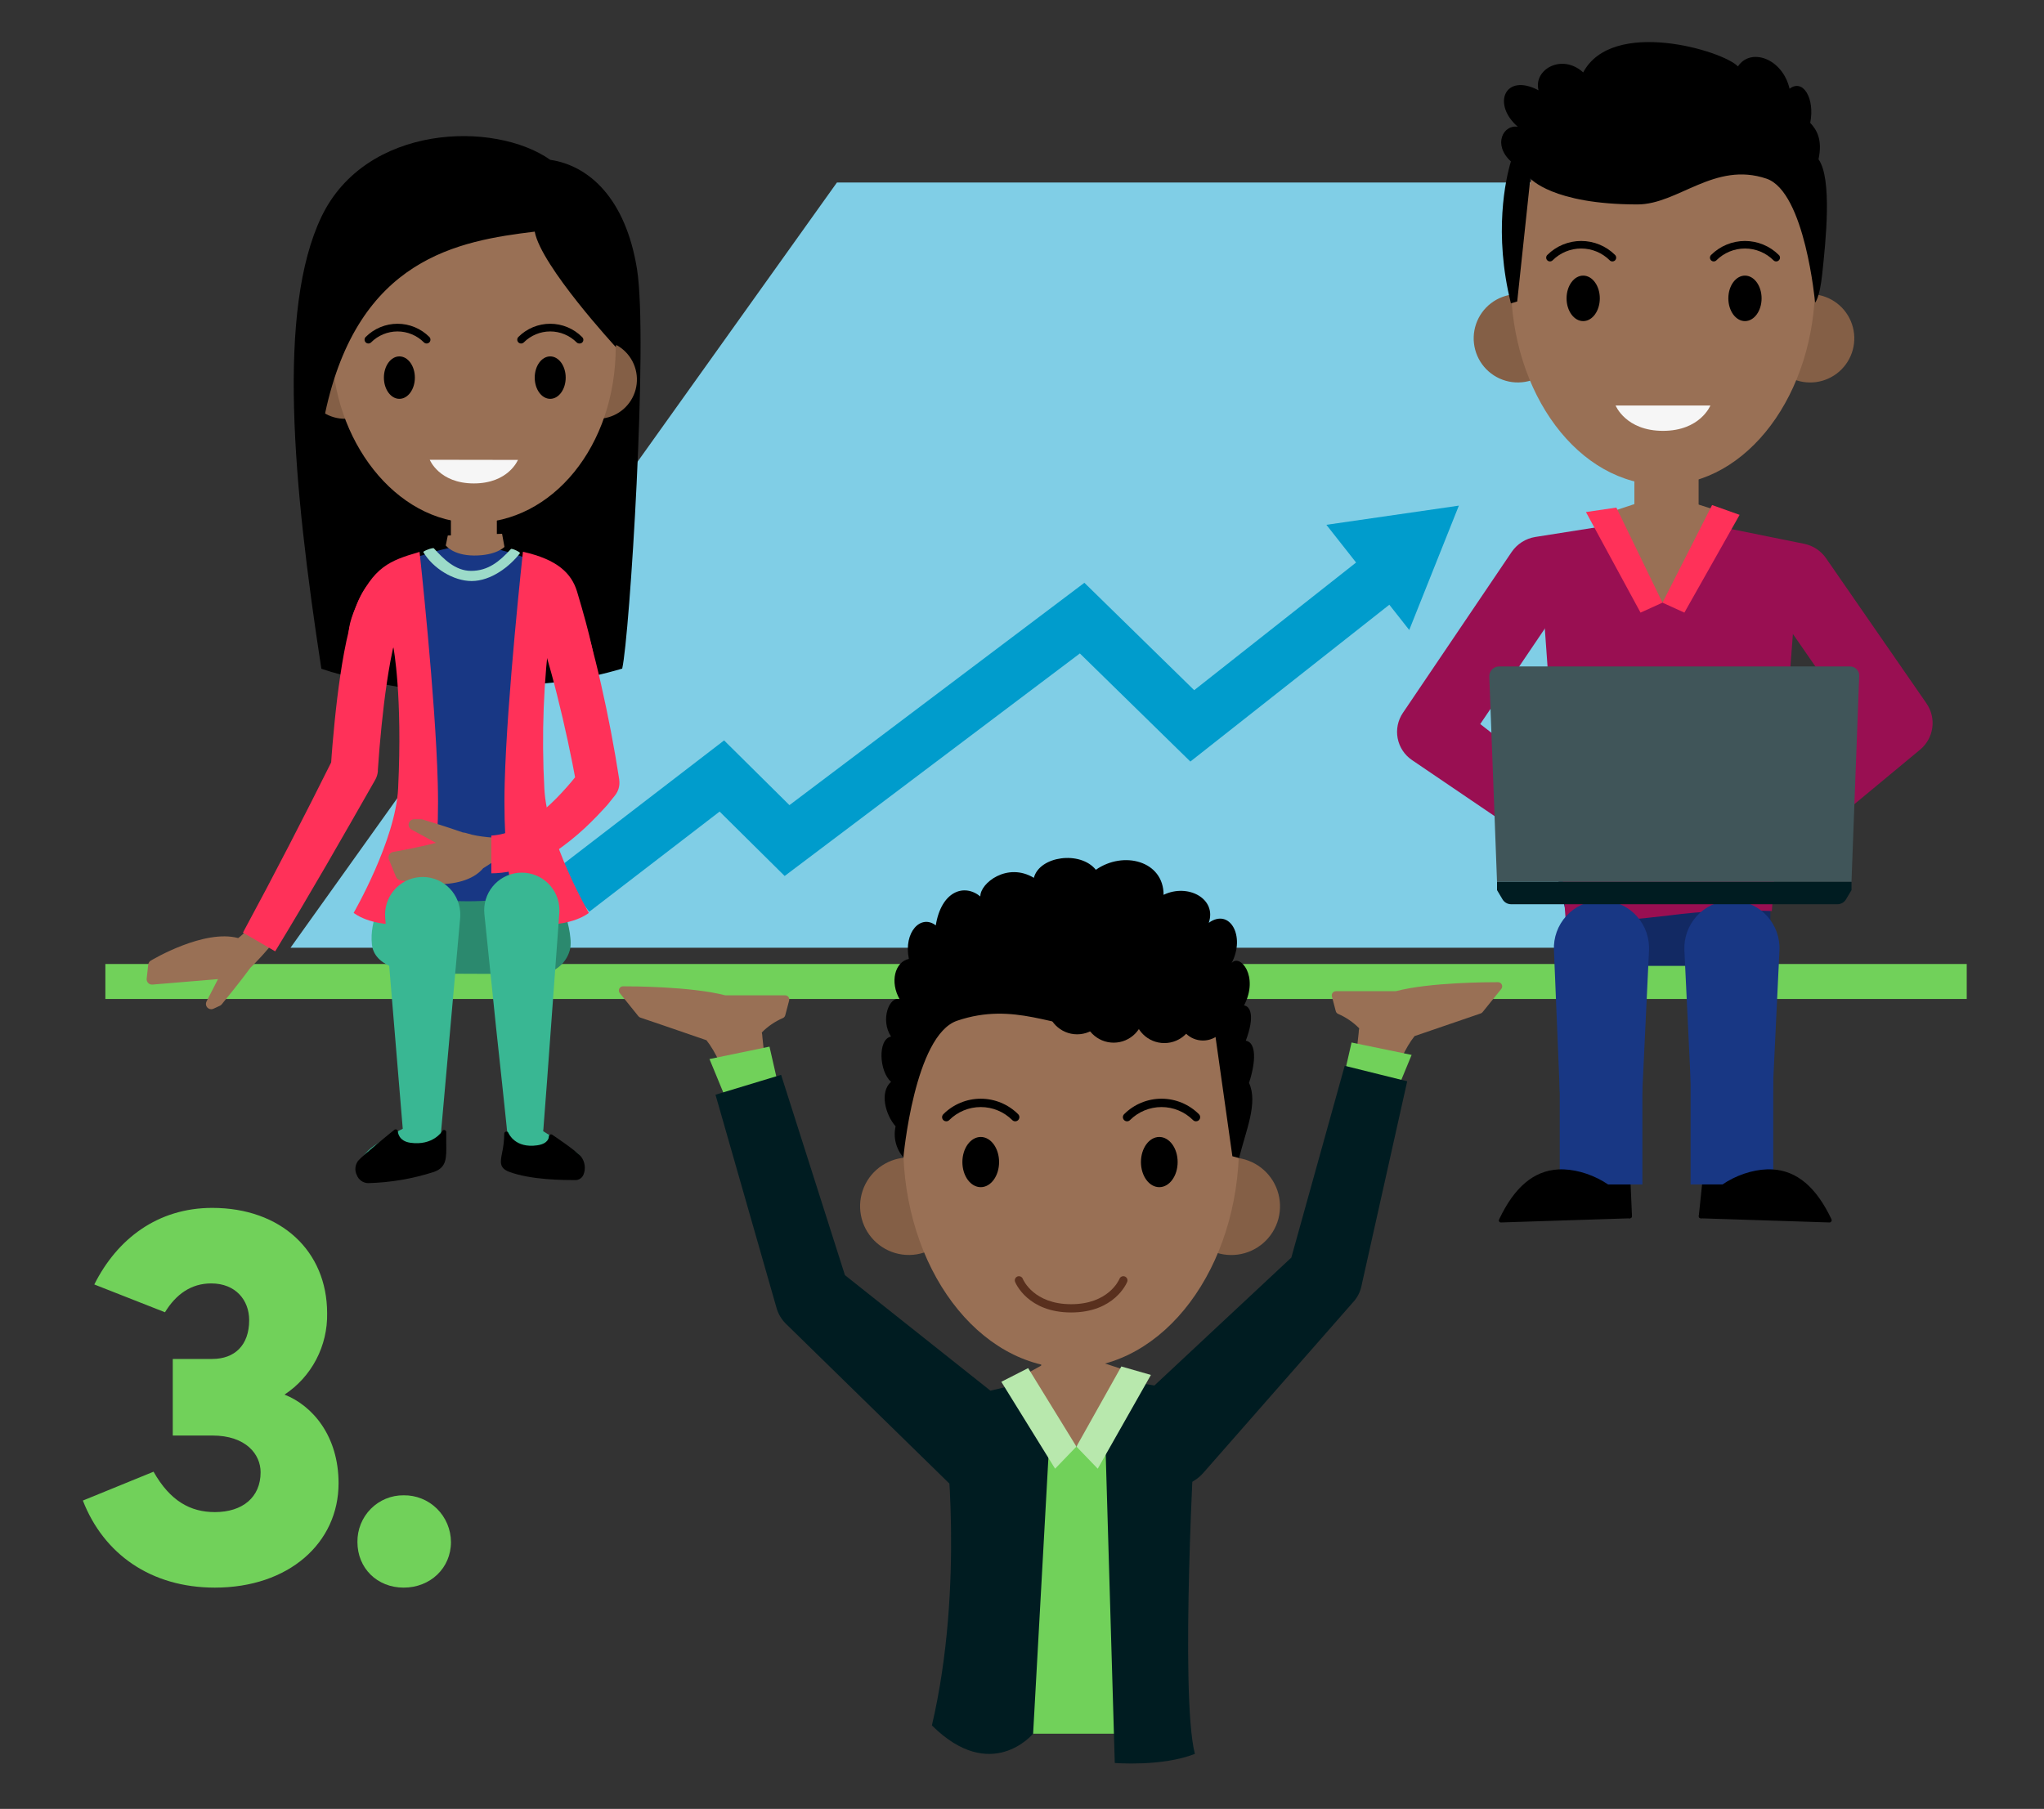 <svg xmlns="http://www.w3.org/2000/svg" width="296" height="262" viewBox="0 0 296 262" fill="none"><rect x="0" y="0" width="296" height="262" fill="#333333" stroke="none"/><path d="M239.832 137.276L42.068 137.276L121.198 26.437L239.832 26.437L239.832 137.276Z" fill="#80CEE6"></path><path d="M85.331 132.065L80.597 125.893L104.86 107.243L114.322 116.616L157.035 84.412L172.936 99.967L196.703 81.223L201.516 87.337L172.38 110.305L156.38 94.646L113.63 126.879L104.209 117.55L85.331 132.065Z" fill="#009CCC"></path><path d="M204.077 91.249L211.264 73.238L192.079 76.014L204.077 91.249Z" fill="#009CCC"></path><path d="M284.811 139.627H15.258V144.693H284.811V139.627Z" fill="#71D15A"></path><path d="M114.181 144.4C114.124 144.327 114.052 144.267 113.969 144.227C113.886 144.186 113.794 144.166 113.702 144.166H105.035C100.091 142.885 91.454 142.855 90.221 142.861C90.106 142.861 89.994 142.893 89.898 142.955C89.801 143.016 89.724 143.104 89.676 143.208C89.627 143.311 89.608 143.426 89.622 143.54C89.635 143.653 89.681 143.761 89.754 143.849L92.454 147.196C92.525 147.285 92.621 147.352 92.729 147.388C92.789 147.388 98.116 149.232 102.306 150.669C105.029 154.1 106.573 160.813 106.591 160.885C106.622 161.02 106.698 161.14 106.807 161.225C106.916 161.311 107.051 161.355 107.19 161.352H110.697C110.78 161.352 110.863 161.336 110.939 161.303C111.015 161.27 111.084 161.221 111.14 161.16C111.196 161.099 111.239 161.027 111.266 160.949C111.292 160.871 111.303 160.788 111.296 160.705C111.296 160.627 110.757 153.136 110.404 150.208C110.4 149.984 110.371 149.761 110.32 149.544C111.192 148.659 112.227 147.952 113.367 147.46C113.452 147.424 113.527 147.369 113.587 147.3C113.647 147.23 113.691 147.148 113.714 147.058L114.277 144.921C114.302 144.832 114.306 144.739 114.289 144.649C114.273 144.559 114.236 144.473 114.181 144.4V144.4Z" fill="#997055"></path><path d="M113.827 162.094H106.333L102.742 153.394L111.433 151.597L113.827 162.094Z" fill="#71D15A"></path><path d="M217.483 142.609C217.435 142.505 217.358 142.418 217.262 142.356C217.165 142.294 217.053 142.262 216.938 142.262C215.711 142.262 207.074 142.262 202.124 143.568H193.464C193.371 143.567 193.28 143.588 193.197 143.628C193.114 143.669 193.041 143.728 192.985 143.801C192.928 143.874 192.889 143.959 192.87 144.049C192.851 144.139 192.854 144.233 192.877 144.322L193.44 146.46C193.463 146.549 193.508 146.632 193.569 146.702C193.63 146.772 193.707 146.826 193.793 146.861C194.931 147.354 195.963 148.061 196.833 148.945C196.786 149.163 196.76 149.386 196.756 149.609C196.396 152.538 195.864 160.029 195.858 160.106C195.851 160.189 195.862 160.272 195.889 160.35C195.916 160.429 195.959 160.5 196.015 160.561C196.071 160.622 196.14 160.67 196.216 160.703C196.292 160.736 196.373 160.753 196.456 160.753H199.958C200.096 160.757 200.231 160.712 200.341 160.627C200.45 160.541 200.526 160.421 200.556 160.286C200.556 160.214 202.124 153.502 204.848 150.07C209.038 148.633 214.377 146.807 214.425 146.789C214.533 146.753 214.628 146.686 214.7 146.597L217.399 143.25C217.473 143.163 217.52 143.056 217.535 142.942C217.55 142.828 217.532 142.713 217.483 142.609Z" fill="#997055"></path><path d="M193.332 161.496H200.832L204.423 152.795L195.726 150.999L193.332 161.496Z" fill="#71D15A"></path><path d="M203.782 156.615L197.138 186.352C196.961 187.138 196.593 187.868 196.067 188.478L195.767 188.819L174.501 213.058L174.256 213.34C173.437 214.269 172.35 214.921 171.145 215.206C169.94 215.492 168.676 215.396 167.528 214.933L153.833 209.4L157.155 209.28L144.071 215.747C142.964 216.291 141.717 216.481 140.499 216.289C139.28 216.097 138.151 215.533 137.265 214.675L136.984 214.394L114.078 191.999L113.802 191.729C113.176 191.109 112.717 190.341 112.468 189.496L103.615 158.561L113.114 155.681L122.882 186.34L121.278 183.837L146.363 203.759L139.283 202.412L153.474 199.046H153.51C154.587 198.794 155.704 198.756 156.796 198.933L171.365 201.382L164.421 203.25L187.962 181.256L186.568 183.711L194.732 154.37L203.782 156.615Z" fill="#001C21"></path><path d="M151.855 210.615L155.883 209.526L160.109 210.304L171.529 251.112H138.543L151.855 210.615Z" fill="#71D15A"></path><path d="M149.61 251.112C149.61 251.112 143.546 258.442 134.951 249.915C139.74 229.454 136.896 207.879 136.896 207.879L151.854 210.597L149.61 251.112Z" fill="#001C21"></path><path d="M160.113 210.304L173.036 206.957C173.036 206.957 170.827 245.424 173.036 254.04C168.206 255.915 161.436 255.352 161.436 255.352L160.113 210.304Z" fill="#001C21"></path><path d="M159.843 193.436H150.787V204.675H159.843V193.436Z" fill="#997055"></path><path d="M174.807 168.591C176.018 167.899 177.406 167.582 178.796 167.678C180.187 167.774 181.517 168.28 182.621 169.132C183.724 169.984 184.551 171.144 184.996 172.466C185.441 173.787 185.485 175.211 185.123 176.557C184.76 177.904 184.007 179.112 182.959 180.031C181.91 180.95 180.614 181.538 179.232 181.72C177.85 181.903 176.445 181.671 175.194 181.056C173.943 180.441 172.903 179.468 172.204 178.262C171.737 177.457 171.434 176.567 171.313 175.644C171.191 174.721 171.253 173.784 171.495 172.885C171.737 171.986 172.154 171.144 172.723 170.407C173.291 169.67 174 169.053 174.807 168.591V168.591Z" fill="#845F46"></path><path d="M135.124 168.591C133.915 167.897 132.528 167.576 131.137 167.669C129.746 167.763 128.414 168.266 127.309 169.116C126.203 169.966 125.375 171.125 124.927 172.446C124.479 173.766 124.432 175.19 124.792 176.538C125.153 177.885 125.904 179.095 126.951 180.016C127.998 180.937 129.294 181.527 130.676 181.711C132.058 181.896 133.464 181.667 134.715 181.053C135.967 180.439 137.009 179.468 137.71 178.262C138.177 177.458 138.481 176.569 138.604 175.647C138.727 174.725 138.667 173.788 138.427 172.889C138.186 171.99 137.771 171.148 137.204 170.411C136.638 169.673 135.931 169.055 135.124 168.591V168.591Z" fill="#845F46"></path><path d="M155.114 198.16C168.545 198.16 179.433 183.635 179.433 165.717C179.433 147.799 168.545 133.274 155.114 133.274C141.683 133.274 130.795 147.799 130.795 165.717C130.795 183.635 141.683 198.16 155.114 198.16Z" fill="#997055"></path><path d="M167.882 171.951C169.35 171.951 170.54 170.323 170.54 168.316C170.54 166.309 169.35 164.681 167.882 164.681C166.414 164.681 165.225 166.309 165.225 168.316C165.225 170.323 166.414 171.951 167.882 171.951Z" fill="black"></path><path d="M142.025 171.951C143.492 171.951 144.682 170.323 144.682 168.316C144.682 166.309 143.492 164.681 142.025 164.681C140.557 164.681 139.367 166.309 139.367 168.316C139.367 170.323 140.557 171.951 142.025 171.951Z" fill="black"></path><path d="M173.196 162.412C173.117 162.412 173.039 162.397 172.966 162.367C172.894 162.338 172.827 162.294 172.771 162.238C171.559 161.028 169.917 160.348 168.204 160.348C166.492 160.348 164.849 161.028 163.637 162.238C163.524 162.351 163.37 162.414 163.21 162.413C163.05 162.413 162.897 162.349 162.785 162.235C162.672 162.122 162.609 161.968 162.609 161.808C162.61 161.648 162.674 161.495 162.788 161.382C164.224 159.945 166.173 159.138 168.204 159.138C170.236 159.138 172.184 159.945 173.621 161.382C173.708 161.465 173.767 161.573 173.792 161.69C173.816 161.808 173.805 161.93 173.759 162.042C173.713 162.153 173.635 162.247 173.535 162.313C173.434 162.379 173.316 162.414 173.196 162.412Z" fill="black"></path><path d="M137.034 162.412C136.914 162.414 136.796 162.379 136.696 162.313C136.595 162.247 136.517 162.153 136.471 162.042C136.425 161.93 136.414 161.808 136.438 161.69C136.463 161.573 136.523 161.465 136.609 161.382C138.047 159.946 139.995 159.14 142.026 159.14C144.057 159.14 146.005 159.946 147.443 161.382C147.556 161.495 147.62 161.648 147.621 161.808C147.621 161.968 147.558 162.122 147.446 162.235C147.39 162.291 147.324 162.336 147.25 162.367C147.177 162.397 147.099 162.413 147.02 162.413C146.86 162.414 146.706 162.351 146.593 162.238C145.381 161.028 143.738 160.348 142.026 160.348C140.313 160.348 138.671 161.028 137.459 162.238C137.403 162.294 137.337 162.338 137.264 162.367C137.191 162.397 137.113 162.412 137.034 162.412Z" fill="black"></path><path d="M155.116 190.1C148.843 190.1 147.071 185.849 146.999 185.669C146.941 185.522 146.943 185.357 147.006 185.211C147.069 185.065 147.187 184.95 147.335 184.891C147.482 184.832 147.647 184.834 147.793 184.897C147.939 184.96 148.054 185.078 148.113 185.226C148.179 185.382 149.693 188.903 155.116 188.903C160.539 188.903 162.059 185.376 162.119 185.22C162.178 185.073 162.294 184.956 162.44 184.895C162.586 184.833 162.75 184.832 162.897 184.891C162.97 184.92 163.037 184.963 163.093 185.018C163.15 185.073 163.195 185.138 163.226 185.21C163.257 185.283 163.273 185.361 163.275 185.439C163.276 185.518 163.261 185.596 163.232 185.669C163.16 185.849 161.388 190.1 155.116 190.1Z" fill="#59301E"></path><path d="M179.435 167.735C180.428 163.729 182.212 159.741 180.877 156.849C181.877 153.795 181.96 150.999 180.41 150.735C181.793 147.047 181.009 145.717 180.153 145.633C182.373 141.394 179.554 138.064 178.357 139.496C180.404 135.567 178.076 131.484 175.047 133.663C176.244 130.154 172.001 127.915 168.505 129.609C168.505 124.687 162.699 123.184 158.695 125.981C156.444 123.184 150.537 123.981 149.717 127.148C145.874 124.831 141.936 127.915 141.966 129.843C139.607 127.915 136.309 129.094 135.513 134.035C133.365 132.37 130.821 134.987 131.617 138.891C129.57 139.334 128.846 142.25 130.288 144.747C128.846 144.196 127.409 147.669 129.037 150.136C127.056 150.52 127.325 155.226 129.037 156.687C127.331 158.22 128.235 161.478 129.696 163.142C129.517 163.929 129.526 164.747 129.723 165.529C129.92 166.311 130.298 167.037 130.827 167.645C130.827 167.645 132.419 149.945 138.608 147.843C146.922 145.017 152.734 148.963 159.24 148.963C172.857 148.963 175.772 148.4 175.772 148.4L178.465 167.472L179.435 167.735Z" fill="black"></path><path d="M174.209 150.711C176.16 150.711 177.741 149.129 177.741 147.178C177.741 145.227 176.16 143.645 174.209 143.645C172.259 143.645 170.678 145.227 170.678 147.178C170.678 149.129 172.259 150.711 174.209 150.711Z" fill="black"></path><path d="M168.614 151.082C171.027 151.082 172.983 149.125 172.983 146.711C172.983 144.297 171.027 142.34 168.614 142.34C166.2 142.34 164.244 144.297 164.244 146.711C164.244 149.125 166.2 151.082 168.614 151.082Z" fill="black"></path><path d="M161.274 151.022C163.687 151.022 165.643 149.065 165.643 146.651C165.643 144.237 163.687 142.28 161.274 142.28C158.861 142.28 156.904 144.237 156.904 146.651C156.904 149.065 158.861 151.022 161.274 151.022Z" fill="black"></path><path d="M155.985 149.813C158.398 149.813 160.354 147.856 160.354 145.442C160.354 143.028 158.398 141.07 155.985 141.07C153.571 141.07 151.615 143.028 151.615 145.442C151.615 147.856 153.571 149.813 155.985 149.813Z" fill="black"></path><path d="M160.047 197.502L165.093 199.166L155.881 209.526L146.867 199.945L152.104 197.07C152.284 196.825 159.766 197.256 160.047 197.502Z" fill="#997055"></path><path d="M158.969 212.729L166.667 199.148L162.387 197.921L155.881 209.526L158.969 212.729Z" fill="#B8E8AD"></path><path d="M152.793 212.729L145.006 200.142L148.89 198.16L155.881 209.526L152.793 212.729Z" fill="#B8E8AD"></path><path d="M76.548 127.051L82.073 131.733L77.278 141.554L71.76 144.458L76.548 127.051Z" fill="#39B793"></path><path d="M55.606 129.937C55.606 129.937 53.469 133.105 53.858 136.805C54.247 140.506 60.005 140.787 60.005 140.787L62.513 132.961L55.606 129.937Z" fill="#39B793"></path><path d="M41.164 132.668C40.996 132.368 40.566 131.895 39.446 132.189C37.927 132.658 36.587 133.579 35.604 134.829C35.279 135.223 34.905 135.574 34.49 135.871C29.576 134.554 22.172 138.937 21.837 139.135C21.732 139.197 21.643 139.284 21.578 139.388C21.513 139.493 21.475 139.611 21.466 139.733L21.238 141.775C21.23 141.885 21.245 141.995 21.282 142.098C21.32 142.201 21.378 142.295 21.454 142.374C21.525 142.448 21.611 142.507 21.705 142.547C21.8 142.588 21.902 142.608 22.005 142.608H22.07C22.142 142.608 29.373 142.009 31.569 141.817L29.893 145.081C29.838 145.197 29.813 145.325 29.82 145.453C29.828 145.582 29.867 145.706 29.935 145.815C30.003 145.925 30.097 146.015 30.209 146.078C30.321 146.141 30.447 146.175 30.576 146.177C30.687 146.178 30.797 146.155 30.899 146.111L31.833 145.68C31.939 145.631 32.033 145.559 32.108 145.47C32.671 144.781 34.999 141.925 36.25 140.189C38.13 138.338 41.984 134.201 41.164 132.668Z" fill="#997055"></path><path d="M68.823 130.698C69.22 131.027 69.546 131.435 69.781 131.895C69.888 132.189 69.948 132.458 70.032 132.739C70.2 133.338 70.325 133.847 70.457 134.398C70.702 135.407 70.844 136.438 70.882 137.476L65.1 127.811L76.7 128.021L70.714 131.829C71.023 131.483 71.37 131.173 71.75 130.907C72.164 130.614 72.593 130.345 73.037 130.099C73.492 129.841 73.983 129.602 74.485 129.362C74.749 129.248 74.994 129.129 75.269 129.021L75.67 128.853C75.778 128.793 75.868 128.715 77.245 129.23C78.285 129.625 79.299 130.087 80.279 130.614C81.566 131.32 81.566 131.44 81.59 131.566L81.728 131.979C81.823 132.254 81.895 132.524 81.979 132.793C82.135 133.326 82.272 133.859 82.374 134.368C82.48 134.864 82.556 135.366 82.602 135.871C82.653 136.333 82.653 136.799 82.602 137.26C82.399 138.337 81.826 139.308 80.981 140.006C80.137 140.704 79.076 141.084 77.981 141.081H76.556L64.95 141.033H62.197C61.072 141.027 59.978 140.663 59.073 139.994C58.168 139.325 57.499 138.386 57.162 137.312C56.825 136.238 56.837 135.085 57.198 134.019C57.559 132.953 58.249 132.029 59.169 131.38C60.041 130.815 60.97 130.342 61.94 129.967C62.467 129.763 62.981 129.554 63.538 129.368C63.819 129.278 64.077 129.171 64.376 129.093C64.891 129.017 65.417 129.047 65.92 129.183C67.008 129.411 68.013 129.936 68.823 130.698V130.698Z" fill="#2B896E"></path><path d="M46.537 96.862C42.41 70.02 40.114 44.891 46.537 31.424C52.96 17.957 71.585 17.454 79.689 23.151C85.266 23.971 90.597 28.709 92.245 38.963C93.894 49.217 91.175 92.236 90.104 96.841C84.742 98.44 79.172 99.236 73.576 99.202L70.269 92.118L67.63 100.974C67.63 100.974 53.709 99.341 46.537 96.862Z" fill="black"></path><path d="M71.95 72.724H65.297V82.217H71.95V72.724Z" fill="#997055"></path><path d="M83.713 50.042C84.687 49.481 85.805 49.221 86.927 49.295C88.048 49.369 89.122 49.774 90.013 50.459C90.905 51.144 91.573 52.077 91.934 53.142C92.295 54.207 92.332 55.355 92.042 56.441C91.751 57.526 91.145 58.502 90.3 59.243C89.455 59.985 88.41 60.459 87.296 60.606C86.182 60.754 85.049 60.567 84.041 60.071C83.033 59.574 82.194 58.79 81.631 57.817C80.877 56.51 80.672 54.956 81.063 53.498C81.453 52.04 82.407 50.797 83.713 50.042Z" fill="#845F46"></path><path d="M52.756 50.042C51.783 49.481 50.664 49.221 49.543 49.295C48.422 49.369 47.348 49.774 46.456 50.459C45.565 51.144 44.897 52.077 44.536 53.142C44.175 54.207 44.137 55.355 44.428 56.441C44.719 57.526 45.325 58.502 46.17 59.243C47.014 59.985 48.06 60.459 49.174 60.606C50.288 60.754 51.421 60.567 52.429 60.071C53.437 59.574 54.276 58.79 54.838 57.817C55.593 56.51 55.797 54.956 55.407 53.498C55.016 52.04 54.063 50.797 52.756 50.042Z" fill="#845F46"></path><path d="M89.167 50.235C89.167 64.617 79.967 75.728 68.62 75.728C57.273 75.728 48.078 63.669 48.078 50.235C48.078 30.011 57.279 22.835 68.62 22.835C79.961 22.835 89.167 30.835 89.167 50.235Z" fill="#997055"></path><path d="M57.836 57.768C59.075 57.768 60.079 56.392 60.079 54.695C60.079 52.998 59.075 51.621 57.836 51.621C56.598 51.621 55.594 52.998 55.594 54.695C55.594 56.392 56.598 57.768 57.836 57.768Z" fill="black"></path><path d="M79.678 57.768C80.917 57.768 81.921 56.392 81.921 54.695C81.921 52.998 80.917 51.621 79.678 51.621C78.44 51.621 77.436 52.998 77.436 54.695C77.436 56.392 78.44 57.768 79.678 57.768Z" fill="black"></path><path d="M61.779 49.753C61.706 49.754 61.634 49.74 61.567 49.713C61.5 49.685 61.439 49.644 61.388 49.592C60.886 49.089 60.29 48.691 59.634 48.419C58.978 48.146 58.275 48.006 57.564 48.006C56.854 48.006 56.151 48.146 55.494 48.419C54.838 48.691 54.242 49.089 53.74 49.592C53.636 49.696 53.495 49.754 53.347 49.753C53.2 49.753 53.06 49.694 52.956 49.589C52.852 49.485 52.794 49.344 52.795 49.197C52.795 49.05 52.854 48.909 52.959 48.805C53.564 48.199 54.282 47.718 55.073 47.391C55.863 47.063 56.711 46.894 57.567 46.894C58.423 46.894 59.27 47.063 60.061 47.391C60.852 47.718 61.57 48.199 62.175 48.805C62.278 48.91 62.336 49.051 62.336 49.199C62.336 49.346 62.278 49.487 62.175 49.592C62.069 49.695 61.927 49.753 61.779 49.753V49.753Z" fill="black"></path><path d="M83.895 49.753C83.822 49.754 83.75 49.74 83.683 49.713C83.616 49.685 83.555 49.644 83.504 49.592C83.002 49.089 82.406 48.691 81.75 48.419C81.094 48.146 80.391 48.006 79.68 48.006C78.97 48.006 78.266 48.146 77.61 48.419C76.954 48.691 76.358 49.089 75.856 49.592C75.752 49.697 75.61 49.755 75.463 49.755C75.315 49.755 75.174 49.697 75.069 49.592C74.965 49.488 74.906 49.346 74.906 49.199C74.906 49.051 74.965 48.909 75.069 48.805C75.674 48.199 76.392 47.718 77.183 47.391C77.974 47.063 78.822 46.894 79.677 46.894C80.533 46.894 81.381 47.063 82.172 47.391C82.962 47.718 83.681 48.199 84.286 48.805C84.375 48.878 84.438 48.977 84.466 49.089C84.494 49.2 84.486 49.318 84.442 49.424C84.398 49.53 84.322 49.62 84.223 49.679C84.124 49.738 84.009 49.764 83.895 49.753V49.753Z" fill="black"></path><path d="M75.005 66.614C75.005 66.614 73.64 70.02 68.62 70.02C63.599 70.02 62.234 66.593 62.234 66.593L75.005 66.614Z" fill="#F6F6F6"></path><path d="M77.437 33.55C66.411 34.894 51.853 37.357 47.074 59.894C47.074 59.894 43.75 73.281 43.728 60.355C43.707 47.429 43.782 39.724 49.916 31.66C56.049 23.596 67.139 16.881 80.868 25.095C94.596 33.309 89.169 50.261 89.169 50.261C89.169 50.261 78.341 38.514 77.437 33.55Z" fill="black"></path><path d="M58.952 88.859L54.553 83.638C57.803 80.901 65.877 78.895 68.319 78.895C70.612 78.895 75.173 80.47 75.687 80.65C81.248 82.602 82.475 84.171 82.984 85.572L76.561 87.877C76.666 88.204 76.849 88.5 77.094 88.74C75.897 87.728 69.744 85.793 68.289 85.746C66.859 85.757 60.652 87.422 58.952 88.859Z" fill="#183784"></path><path d="M56.75 86.249L68.302 82.308L79.752 86.728C79.752 86.728 77.154 109.332 77.891 114.386C78.627 119.44 81.177 126.865 81.177 126.865C81.177 126.865 78.866 130.542 67.721 130.542C56.577 130.542 54.242 127.937 54.242 127.937C55.742 124.235 56.942 120.418 57.834 116.524C59.132 110.584 56.75 86.249 56.75 86.249Z" fill="#183784"></path><path d="M64.555 79.003L64.848 77.56L72.707 77.314L73.054 79.213C73.054 79.213 71.887 80.476 68.631 80.464C65.596 80.44 64.555 79.003 64.555 79.003Z" fill="#997055"></path><path d="M73.987 79.524C72.311 81.35 70.677 82.686 68.217 82.686C65.919 82.686 64.219 80.937 62.83 79.422C62.686 79.266 61.226 79.835 61.304 79.967C62.686 82.308 65.667 84.159 68.289 84.159C71.114 84.159 73.825 82.051 75.298 80.129C75.424 80.003 74.131 79.374 73.987 79.524Z" fill="#9CDBC9"></path><path d="M35.184 135.081C37.446 130.889 39.661 126.698 41.845 122.47C44.03 118.243 46.191 113.991 48.304 109.74L47.909 111.141C48.052 108.877 48.244 106.698 48.465 104.482C48.687 102.266 48.95 100.063 49.279 97.841C49.608 95.62 49.998 93.392 50.566 91.099C50.857 89.878 51.229 88.678 51.679 87.506C51.953 86.802 52.292 86.124 52.691 85.482C52.966 85.051 53.285 84.649 53.643 84.284C54.201 83.701 54.891 83.26 55.654 82.997L57.827 89.464C58.075 89.39 58.302 89.259 58.491 89.081C58.539 89.039 58.491 89.081 58.449 89.159C58.275 89.446 58.129 89.749 58.012 90.063C57.678 90.934 57.402 91.826 57.186 92.734C56.707 94.674 56.342 96.746 56.031 98.823C55.72 100.901 55.468 103.015 55.253 105.153C55.037 107.29 54.852 109.434 54.72 111.524V111.734C54.678 112.154 54.552 112.561 54.349 112.931C51.955 117.123 49.608 121.26 47.202 125.404C44.796 129.548 42.36 133.68 39.852 137.793L35.184 135.081Z" fill="#FF3159"></path><path d="M51.548 87.841C54.056 82.063 56.468 81.189 60.76 79.937C60.76 79.937 63.071 101.003 63.394 113.392C63.801 128.674 60.922 133.596 60.922 133.596C54.242 134.793 51.213 132.219 51.213 132.219C51.213 132.219 57.283 121.722 57.654 114.213C58.312 100.74 56.977 93.799 56.977 93.799C56.977 93.799 47.323 97.578 51.548 87.841Z" fill="#FF3159"></path><path d="M83.57 85.698C82.773 83.063 80.756 81.039 75.729 79.919C75.729 79.919 73.418 100.985 73.089 113.374C72.688 128.674 75.567 133.602 75.567 133.602C82.247 134.799 85.275 132.225 85.275 132.225C85.275 132.225 79.2 121.722 78.829 114.213C78.405 106.417 78.708 98.599 79.733 90.859C79.733 90.859 91.399 111.74 83.57 85.698Z" fill="#FF3159"></path><path d="M73.534 121.464C71.834 121.374 69.267 121.231 67.758 120.734C67.512 120.649 67.257 120.593 66.998 120.566C64.861 119.811 62.3 119.021 61.21 118.698C61.135 118.674 61.056 118.662 60.977 118.662H59.971C59.794 118.663 59.622 118.722 59.482 118.831C59.341 118.939 59.24 119.09 59.193 119.26C59.151 119.433 59.167 119.616 59.24 119.778C59.312 119.941 59.437 120.075 59.594 120.159L63.126 122.075C61.228 122.602 58.182 123.183 56.919 123.398C56.801 123.421 56.691 123.469 56.594 123.539C56.498 123.609 56.418 123.7 56.361 123.805C56.303 123.909 56.27 124.026 56.263 124.145C56.256 124.264 56.276 124.383 56.32 124.494L57.35 127.015C57.4 127.13 57.476 127.232 57.571 127.314C57.666 127.396 57.779 127.456 57.9 127.488C59.633 127.88 61.403 128.081 63.179 128.087C65.663 128.087 68.411 127.596 69.973 125.757C70.29 125.572 70.571 125.368 70.913 125.159C72.033 124.308 73.33 123.719 74.707 123.434C75.306 123.314 76.126 123.159 76.072 122.374C76.018 121.59 75.492 121.578 73.534 121.464Z" fill="#997055"></path><path d="M83.265 85.572C84.761 90.028 86.024 94.559 87.048 99.147C87.567 101.422 88.043 103.702 88.478 105.985C88.915 108.284 89.31 110.542 89.675 112.901V112.985C89.728 113.374 89.703 113.769 89.6 114.148C89.497 114.526 89.319 114.88 89.077 115.189C88.76 115.608 88.478 115.907 88.221 116.255C87.963 116.602 87.658 116.907 87.371 117.225C86.772 117.865 86.204 118.482 85.575 119.087C84.342 120.314 83.022 121.451 81.625 122.488C80.172 123.585 78.598 124.509 76.932 125.243C75.113 126.057 73.144 126.483 71.15 126.494V121.027C72.362 120.958 73.545 120.64 74.628 120.093C75.866 119.49 77.029 118.745 78.094 117.871C79.23 116.952 80.298 115.951 81.29 114.877C81.799 114.338 82.289 113.781 82.762 113.219L83.457 112.362C83.672 112.081 83.917 111.764 84.055 111.536L83.498 113.823C83.127 111.662 82.678 109.422 82.206 107.237C81.733 105.051 81.218 102.841 80.667 100.65C79.593 96.322 78.294 92.052 76.777 87.859L83.265 85.572Z" fill="#FF3159"></path><path d="M80.998 132.254L79.801 148.626L79.202 156.811L78.891 160.901L78.735 162.949C78.698 163.637 78.615 164.321 78.484 164.997L77.155 162.877L83.464 166.913C83.809 167.132 84.061 167.471 84.171 167.865C84.28 168.259 84.239 168.68 84.055 169.045C83.871 169.411 83.558 169.694 83.177 169.842C82.795 169.989 82.373 169.989 81.991 169.841L74.988 167.183C74.713 167.08 74.467 166.912 74.272 166.693C74.077 166.474 73.939 166.21 73.869 165.925L73.665 165.063C73.512 164.393 73.408 163.712 73.354 163.027L73.139 160.985L72.708 156.901L71.828 148.739L70.146 132.404C70.073 131.692 70.14 130.973 70.344 130.287C70.549 129.601 70.886 128.962 71.338 128.406C72.249 127.284 73.569 126.571 75.006 126.422C76.444 126.274 77.881 126.702 79.002 127.614C80.124 128.526 80.837 129.846 80.986 131.284C81.017 131.607 81.021 131.931 80.998 132.254V132.254Z" fill="#39B793"></path><path d="M52.53 167.572C52.984 166.944 53.54 166.398 54.176 165.955C54.775 165.536 55.409 165.153 56.037 164.757C57.287 163.995 58.589 163.322 59.934 162.745L58.462 165.141L55.78 132.925C55.66 131.485 56.117 130.056 57.051 128.952C57.984 127.849 59.317 127.162 60.757 127.042C62.197 126.922 63.625 127.379 64.728 128.313C65.831 129.247 66.518 130.58 66.638 132.021C66.662 132.332 66.662 132.644 66.638 132.955L63.765 165.153V165.207C63.719 165.681 63.563 166.138 63.308 166.54C63.053 166.943 62.707 167.28 62.298 167.524C61.027 168.249 59.705 168.879 58.342 169.41C57.66 169.686 56.977 169.955 56.277 170.183C55.538 170.42 54.766 170.533 53.99 170.518C53.745 170.509 53.504 170.451 53.281 170.349C53.058 170.246 52.857 170.101 52.691 169.92C52.524 169.74 52.394 169.529 52.309 169.298C52.224 169.068 52.185 168.823 52.195 168.578C52.203 168.216 52.32 167.866 52.53 167.572V167.572Z" fill="#39B793"></path><path d="M64.621 165.428C64.621 165.005 64.621 164.538 64.621 164.027C64.634 163.95 64.619 163.872 64.577 163.806C64.535 163.74 64.47 163.693 64.395 163.672C64.32 163.652 64.24 163.661 64.171 163.696C64.102 163.732 64.049 163.792 64.022 163.865C64.022 163.865 62.694 165.991 59.413 165.518C57.69 165.272 57.618 163.943 57.618 163.883C57.615 163.825 57.597 163.769 57.565 163.721C57.533 163.673 57.488 163.634 57.436 163.609C57.383 163.585 57.325 163.575 57.268 163.581C57.21 163.587 57.155 163.609 57.109 163.644C56.929 163.793 52.632 167.237 51.86 168.129C51.636 168.428 51.5 168.785 51.47 169.158C51.439 169.53 51.514 169.904 51.686 170.236C51.815 170.561 52.035 170.84 52.32 171.041C52.605 171.242 52.942 171.356 53.29 171.368C56.545 171.287 59.77 170.737 62.867 169.734C64.687 169.063 64.663 167.775 64.621 165.428Z" fill="black"></path><path d="M84.15 167.53C83.372 166.614 80.092 164.44 79.96 164.35C79.912 164.319 79.856 164.303 79.799 164.303C79.741 164.303 79.685 164.319 79.637 164.35C79.587 164.379 79.546 164.421 79.519 164.472C79.491 164.523 79.478 164.58 79.481 164.638C79.481 164.68 79.481 165.644 77.811 165.889C74.585 166.356 73.681 164.195 73.622 164.093C73.598 164.023 73.55 163.965 73.485 163.929C73.421 163.894 73.346 163.884 73.275 163.901C73.204 163.913 73.139 163.949 73.093 164.004C73.047 164.059 73.022 164.129 73.023 164.201C73.012 165.143 72.906 166.082 72.706 167.003C72.454 168.266 72.275 169.177 73.729 169.727C76.932 170.925 81.726 170.925 83.306 170.925C83.563 170.93 83.815 170.856 84.029 170.714C84.243 170.572 84.408 170.367 84.503 170.129C84.673 169.702 84.729 169.238 84.667 168.783C84.606 168.328 84.427 167.896 84.15 167.53V167.53Z" fill="black"></path><path d="M250.807 139.901H233.054C231.8 139.9 230.583 139.477 229.598 138.701C228.614 137.924 227.919 136.839 227.625 135.62L225.129 125.332L235.981 122.722L237.429 128.71H245.21V122.955H256.373V134.29C256.376 135.025 256.235 135.752 255.957 136.432C255.678 137.111 255.269 137.729 254.752 138.25C254.235 138.771 253.621 139.185 252.944 139.469C252.267 139.752 251.54 139.899 250.807 139.901V139.901Z" fill="#122963"></path><path d="M260.251 83.751L241.331 79.931L223.123 82.805L226.768 133.793C226.768 133.793 232.855 133.656 241.696 132.596C246.631 131.944 251.615 131.732 256.588 131.961L260.251 83.751Z" fill="#990F52"></path><path d="M245.983 64.219H236.682V75.763H245.983V64.219Z" fill="#997055"></path><path d="M222.998 43.463C221.903 42.831 220.646 42.538 219.384 42.62C218.123 42.703 216.914 43.158 215.911 43.928C214.909 44.698 214.156 45.748 213.75 46.945C213.343 48.143 213.301 49.434 213.628 50.655C213.954 51.877 214.636 52.974 215.586 53.808C216.536 54.642 217.712 55.176 218.965 55.342C220.219 55.507 221.493 55.298 222.627 54.739C223.761 54.18 224.704 53.298 225.336 52.203C226.184 50.733 226.414 48.988 225.975 47.349C225.537 45.71 224.466 44.312 222.998 43.463V43.463Z" fill="#845F46"></path><path d="M258.945 43.463C260.04 42.832 261.298 42.539 262.559 42.623C263.82 42.706 265.029 43.162 266.031 43.933C267.033 44.703 267.785 45.753 268.191 46.951C268.596 48.149 268.638 49.44 268.311 50.661C267.983 51.883 267.301 52.979 266.35 53.813C265.4 54.647 264.224 55.179 262.971 55.344C261.717 55.51 260.444 55.299 259.31 54.74C258.176 54.181 257.234 53.298 256.601 52.203C255.754 50.733 255.525 48.986 255.965 47.347C256.404 45.709 257.476 44.311 258.945 43.463Z" fill="#845F46"></path><path d="M240.834 70.248C253.002 70.248 262.866 57.09 262.866 40.86C262.866 24.629 253.002 11.472 240.834 11.472C228.665 11.472 218.801 24.629 218.801 40.86C218.801 57.09 228.665 70.248 240.834 70.248Z" fill="#997055"></path><path d="M229.268 46.51C230.598 46.51 231.675 45.035 231.675 43.215C231.675 41.395 230.598 39.92 229.268 39.92C227.939 39.92 226.861 41.395 226.861 43.215C226.861 45.035 227.939 46.51 229.268 46.51Z" fill="black"></path><path d="M252.696 46.51C254.025 46.51 255.103 45.035 255.103 43.215C255.103 41.395 254.025 39.92 252.696 39.92C251.367 39.92 250.289 41.395 250.289 43.215C250.289 45.035 251.367 46.51 252.696 46.51Z" fill="black"></path><path d="M233.497 37.865C233.426 37.866 233.355 37.853 233.288 37.826C233.222 37.798 233.162 37.758 233.112 37.707C232.014 36.611 230.527 35.995 228.976 35.995C227.425 35.995 225.938 36.611 224.84 37.707C224.737 37.809 224.598 37.866 224.453 37.866C224.308 37.865 224.169 37.807 224.067 37.704C223.965 37.601 223.908 37.462 223.908 37.317C223.909 37.172 223.967 37.033 224.07 36.931C225.374 35.632 227.139 34.902 228.979 34.902C230.819 34.902 232.584 35.632 233.888 36.931C233.989 37.034 234.046 37.174 234.046 37.319C234.046 37.464 233.989 37.603 233.888 37.707C233.783 37.809 233.643 37.865 233.497 37.865V37.865Z" fill="black"></path><path d="M257.214 37.865C257.142 37.867 257.071 37.853 257.005 37.826C256.939 37.799 256.879 37.758 256.829 37.707C255.731 36.611 254.244 35.995 252.693 35.995C251.142 35.995 249.655 36.611 248.557 37.707C248.454 37.809 248.315 37.866 248.17 37.866C248.025 37.865 247.886 37.807 247.784 37.704C247.682 37.601 247.625 37.462 247.625 37.317C247.625 37.172 247.684 37.033 247.786 36.931C249.089 35.632 250.854 34.903 252.693 34.903C254.532 34.903 256.296 35.632 257.599 36.931C257.653 36.98 257.696 37.04 257.725 37.107C257.754 37.174 257.769 37.246 257.769 37.319C257.769 37.392 257.754 37.464 257.725 37.531C257.696 37.597 257.653 37.657 257.599 37.707C257.549 37.758 257.489 37.799 257.423 37.826C257.357 37.853 257.286 37.867 257.214 37.865V37.865Z" fill="black"></path><path d="M247.687 58.735C247.687 58.735 246.22 62.406 240.825 62.406C235.43 62.406 233.963 58.735 233.963 58.735H247.687Z" fill="#F6F6F6"></path><path d="M218.801 43.942C216.278 33.766 218.036 25.929 218.801 23.379C216.135 20.939 217.703 18.013 219.799 18.362C215.993 15.051 217.941 10.499 222.802 13.081C222.026 10.06 226.196 7.689 229.268 10.488C233.491 2.567 249.475 7.32 251.681 9.617C253.508 6.85 258.126 8.434 259.156 12.854C261.104 11.344 262.851 14.259 262.143 17.791C263.083 18.79 263.954 20.21 263.347 23.072C265.348 25.887 264.403 34.875 263.875 39.76C263.511 43.176 262.851 43.837 262.851 43.837C262.851 43.837 261.41 27.799 255.825 25.882C248.287 23.32 243.024 29.61 237.133 29.61C224.797 29.61 221.614 25.84 221.614 25.84L219.714 43.668L218.801 43.942Z" fill="black"></path><path d="M222.699 122.458L204.467 110.081C203.389 109.347 202.647 108.216 202.402 106.935C202.157 105.654 202.431 104.328 203.162 103.248L203.252 103.117L218.91 79.949C219.303 79.373 219.809 78.883 220.398 78.509C220.987 78.135 221.645 77.886 222.334 77.775L240.542 74.901C241.138 74.81 241.746 74.824 242.337 74.943L261.263 78.763C262.553 79.026 263.692 79.777 264.441 80.859L278.938 101.817L278.992 101.901C279.697 102.928 279.993 104.181 279.822 105.415C279.652 106.649 279.027 107.775 278.07 108.572L260.742 122.943L254.679 115.901L271.438 100.883L270.571 107.632L256.074 86.674L259.252 88.769L240.332 84.949L242.128 84.985L223.932 87.829L227.356 85.656L211.692 108.817L210.495 101.853L227.852 115.416L222.699 122.458Z" fill="#990F52"></path><path d="M236.466 73.087L231.289 74.799L240.752 87.284L250.006 74.368L244.619 72.65C244.445 72.422 236.76 72.835 236.466 73.087Z" fill="#997055"></path><path d="M237.573 88.734L229.666 74.165L234.071 73.518L240.751 87.29L237.573 88.734Z" fill="#FF3159"></path><path d="M243.922 88.734L251.919 74.572L247.933 73.153L240.75 87.29L243.922 88.734Z" fill="#FF3159"></path><path d="M254.888 160.835C254.839 160.806 254.783 160.79 254.726 160.79C254.669 160.79 254.613 160.806 254.564 160.835L247.172 165.937C247.136 165.964 247.106 165.998 247.083 166.037C247.06 166.076 247.046 166.12 247.041 166.165L246.011 176.117C246.006 176.174 246.016 176.232 246.041 176.284C246.067 176.336 246.106 176.379 246.155 176.41C246.205 176.441 246.263 176.458 246.322 176.458C246.378 176.457 246.432 176.44 246.478 176.41L254.738 171.422C254.783 171.394 254.82 171.355 254.846 171.309C254.872 171.263 254.886 171.212 254.888 171.159L255.055 161.105C255.053 161.049 255.037 160.995 255.008 160.948C254.978 160.9 254.937 160.862 254.888 160.835V160.835Z" fill="black"></path><path d="M235.902 166.159C235.901 166.115 235.891 166.072 235.871 166.032C235.851 165.993 235.823 165.958 235.789 165.931L229.594 160.865C229.551 160.831 229.501 160.809 229.447 160.8C229.393 160.791 229.338 160.797 229.287 160.816C229.236 160.836 229.191 160.868 229.157 160.91C229.123 160.953 229.1 161.003 229.091 161.057L227.463 171.111C227.453 171.173 227.462 171.236 227.489 171.293C227.515 171.349 227.559 171.396 227.612 171.428L235.866 176.416C235.913 176.446 235.967 176.463 236.022 176.464C236.078 176.463 236.134 176.449 236.184 176.422C236.231 176.393 236.27 176.351 236.296 176.302C236.323 176.252 236.335 176.197 236.333 176.141L235.902 166.159Z" fill="black"></path><path d="M256.793 153.991H244.822V171.554H256.793V153.991Z" fill="#183784"></path><path d="M257.69 137.656L256.691 158.542C256.622 160.057 255.973 161.488 254.877 162.536C253.781 163.584 252.323 164.168 250.807 164.168C249.291 164.168 247.833 163.584 246.737 162.536C245.642 161.488 244.992 160.057 244.923 158.542L243.924 137.656C243.837 135.829 244.478 134.043 245.707 132.69C246.936 131.337 248.652 130.527 250.478 130.44C252.303 130.353 254.089 130.994 255.442 132.224C256.794 133.454 257.603 135.171 257.69 136.997C257.702 137.216 257.702 137.436 257.69 137.656V137.656Z" fill="#183784"></path><path d="M225.847 157.452L225.033 137.638C224.99 136.73 225.127 135.823 225.436 134.969C225.745 134.115 226.22 133.33 226.833 132.66C227.446 131.99 228.185 131.447 229.009 131.064C229.832 130.681 230.723 130.464 231.63 130.427C232.538 130.389 233.443 130.532 234.296 130.846C235.148 131.16 235.929 131.639 236.596 132.256C237.262 132.874 237.8 133.617 238.178 134.442C238.556 135.268 238.767 136.161 238.8 137.069C238.8 137.266 238.8 137.482 238.8 137.668L237.86 157.476C237.855 159.07 237.218 160.596 236.088 161.72C234.958 162.843 233.429 163.472 231.836 163.467C230.243 163.462 228.717 162.825 227.594 161.694C226.471 160.564 225.842 159.034 225.847 157.44V157.452Z" fill="#183784"></path><path d="M237.842 155.075H225.871V171.56H237.842V155.075Z" fill="#183784"></path><path d="M236.32 176.081C235.38 172.027 229.808 169.159 225.66 169.38C222.105 169.578 219.303 171.943 217.095 176.62C217.069 176.665 217.055 176.717 217.055 176.769C217.055 176.822 217.069 176.874 217.095 176.919C217.122 176.963 217.16 176.999 217.205 177.024C217.25 177.049 217.301 177.063 217.352 177.063V177.063L235.991 176.464C236.037 176.462 236.082 176.45 236.123 176.429C236.164 176.409 236.201 176.38 236.23 176.344C236.263 176.309 236.287 176.267 236.303 176.222C236.318 176.177 236.324 176.129 236.32 176.081V176.081Z" fill="black"></path><path d="M265.232 176.62C263.023 171.943 260.222 169.578 256.667 169.38C252.519 169.141 246.946 172.027 246.007 176.081C245.998 176.126 245.998 176.173 246.007 176.218C246.016 176.263 246.034 176.306 246.061 176.344C246.09 176.38 246.127 176.409 246.168 176.429C246.209 176.45 246.254 176.462 246.3 176.464L264.939 177.063C264.99 177.063 265.041 177.049 265.086 177.024C265.131 176.999 265.169 176.963 265.196 176.919C265.228 176.877 265.248 176.827 265.254 176.774C265.261 176.722 265.253 176.668 265.232 176.62Z" fill="black"></path><path d="M215.671 97.997L216.79 127.728H268.121L269.24 97.895C269.252 97.565 269.139 97.242 268.923 96.991V96.991C268.8 96.847 268.646 96.731 268.474 96.651C268.301 96.571 268.114 96.53 267.924 96.53H217.089C216.713 96.531 216.352 96.679 216.084 96.943V96.943C215.947 97.082 215.84 97.246 215.769 97.428C215.698 97.609 215.665 97.802 215.671 97.997V97.997Z" fill="#405559"></path><path d="M216.791 127.728V128.925L217.587 130.266C217.716 130.482 217.899 130.66 218.117 130.784C218.335 130.907 218.581 130.973 218.832 130.973H266.081C266.332 130.973 266.578 130.907 266.797 130.784C267.015 130.66 267.197 130.482 267.326 130.266L268.122 128.925V127.728H216.791Z" fill="#001C21"></path><g clip-path="url(#clip0)"><path d="M12 217.344L22.236 213.165C24.644 217.42 27.579 219.015 31.116 219.015C35.105 219.015 37.739 216.888 37.739 213.241C37.739 210.658 35.632 207.924 30.74 207.924H25.02V196.832H30.74C33.976 196.832 36.084 194.857 36.084 191.211C36.084 188.324 34.127 185.893 30.59 185.893C27.654 185.893 25.472 187.489 23.891 190.071L13.656 186.045C16.967 179.436 22.838 174.954 30.74 174.954C40.675 174.954 47.373 181.183 47.373 190.223C47.417 192.553 46.874 194.856 45.795 196.916C44.715 198.976 43.135 200.724 41.201 201.998C45.266 203.594 49.029 208 49.029 214.837C49.029 223.497 41.803 229.954 31.116 229.954C21.859 229.954 15.011 225.092 12 217.344Z" fill="#71D15A"></path><path d="M51.76 223.345C51.75 222.454 51.916 221.57 52.248 220.745C52.581 219.92 53.074 219.17 53.699 218.54C54.323 217.91 55.065 217.413 55.883 217.077C56.7 216.741 57.576 216.573 58.459 216.584C59.349 216.57 60.233 216.735 61.06 217.068C61.888 217.401 62.641 217.896 63.278 218.525C63.915 219.153 64.422 219.903 64.77 220.73C65.118 221.557 65.301 222.446 65.307 223.345C65.307 227.143 62.297 229.954 58.459 229.954C54.62 229.954 51.76 227.143 51.76 223.345Z" fill="#71D15A"></path></g><defs><clipPath id="clip0"><rect width="53.308" height="55" fill="white" transform="translate(12 174.954)"></rect></clipPath></defs></svg>